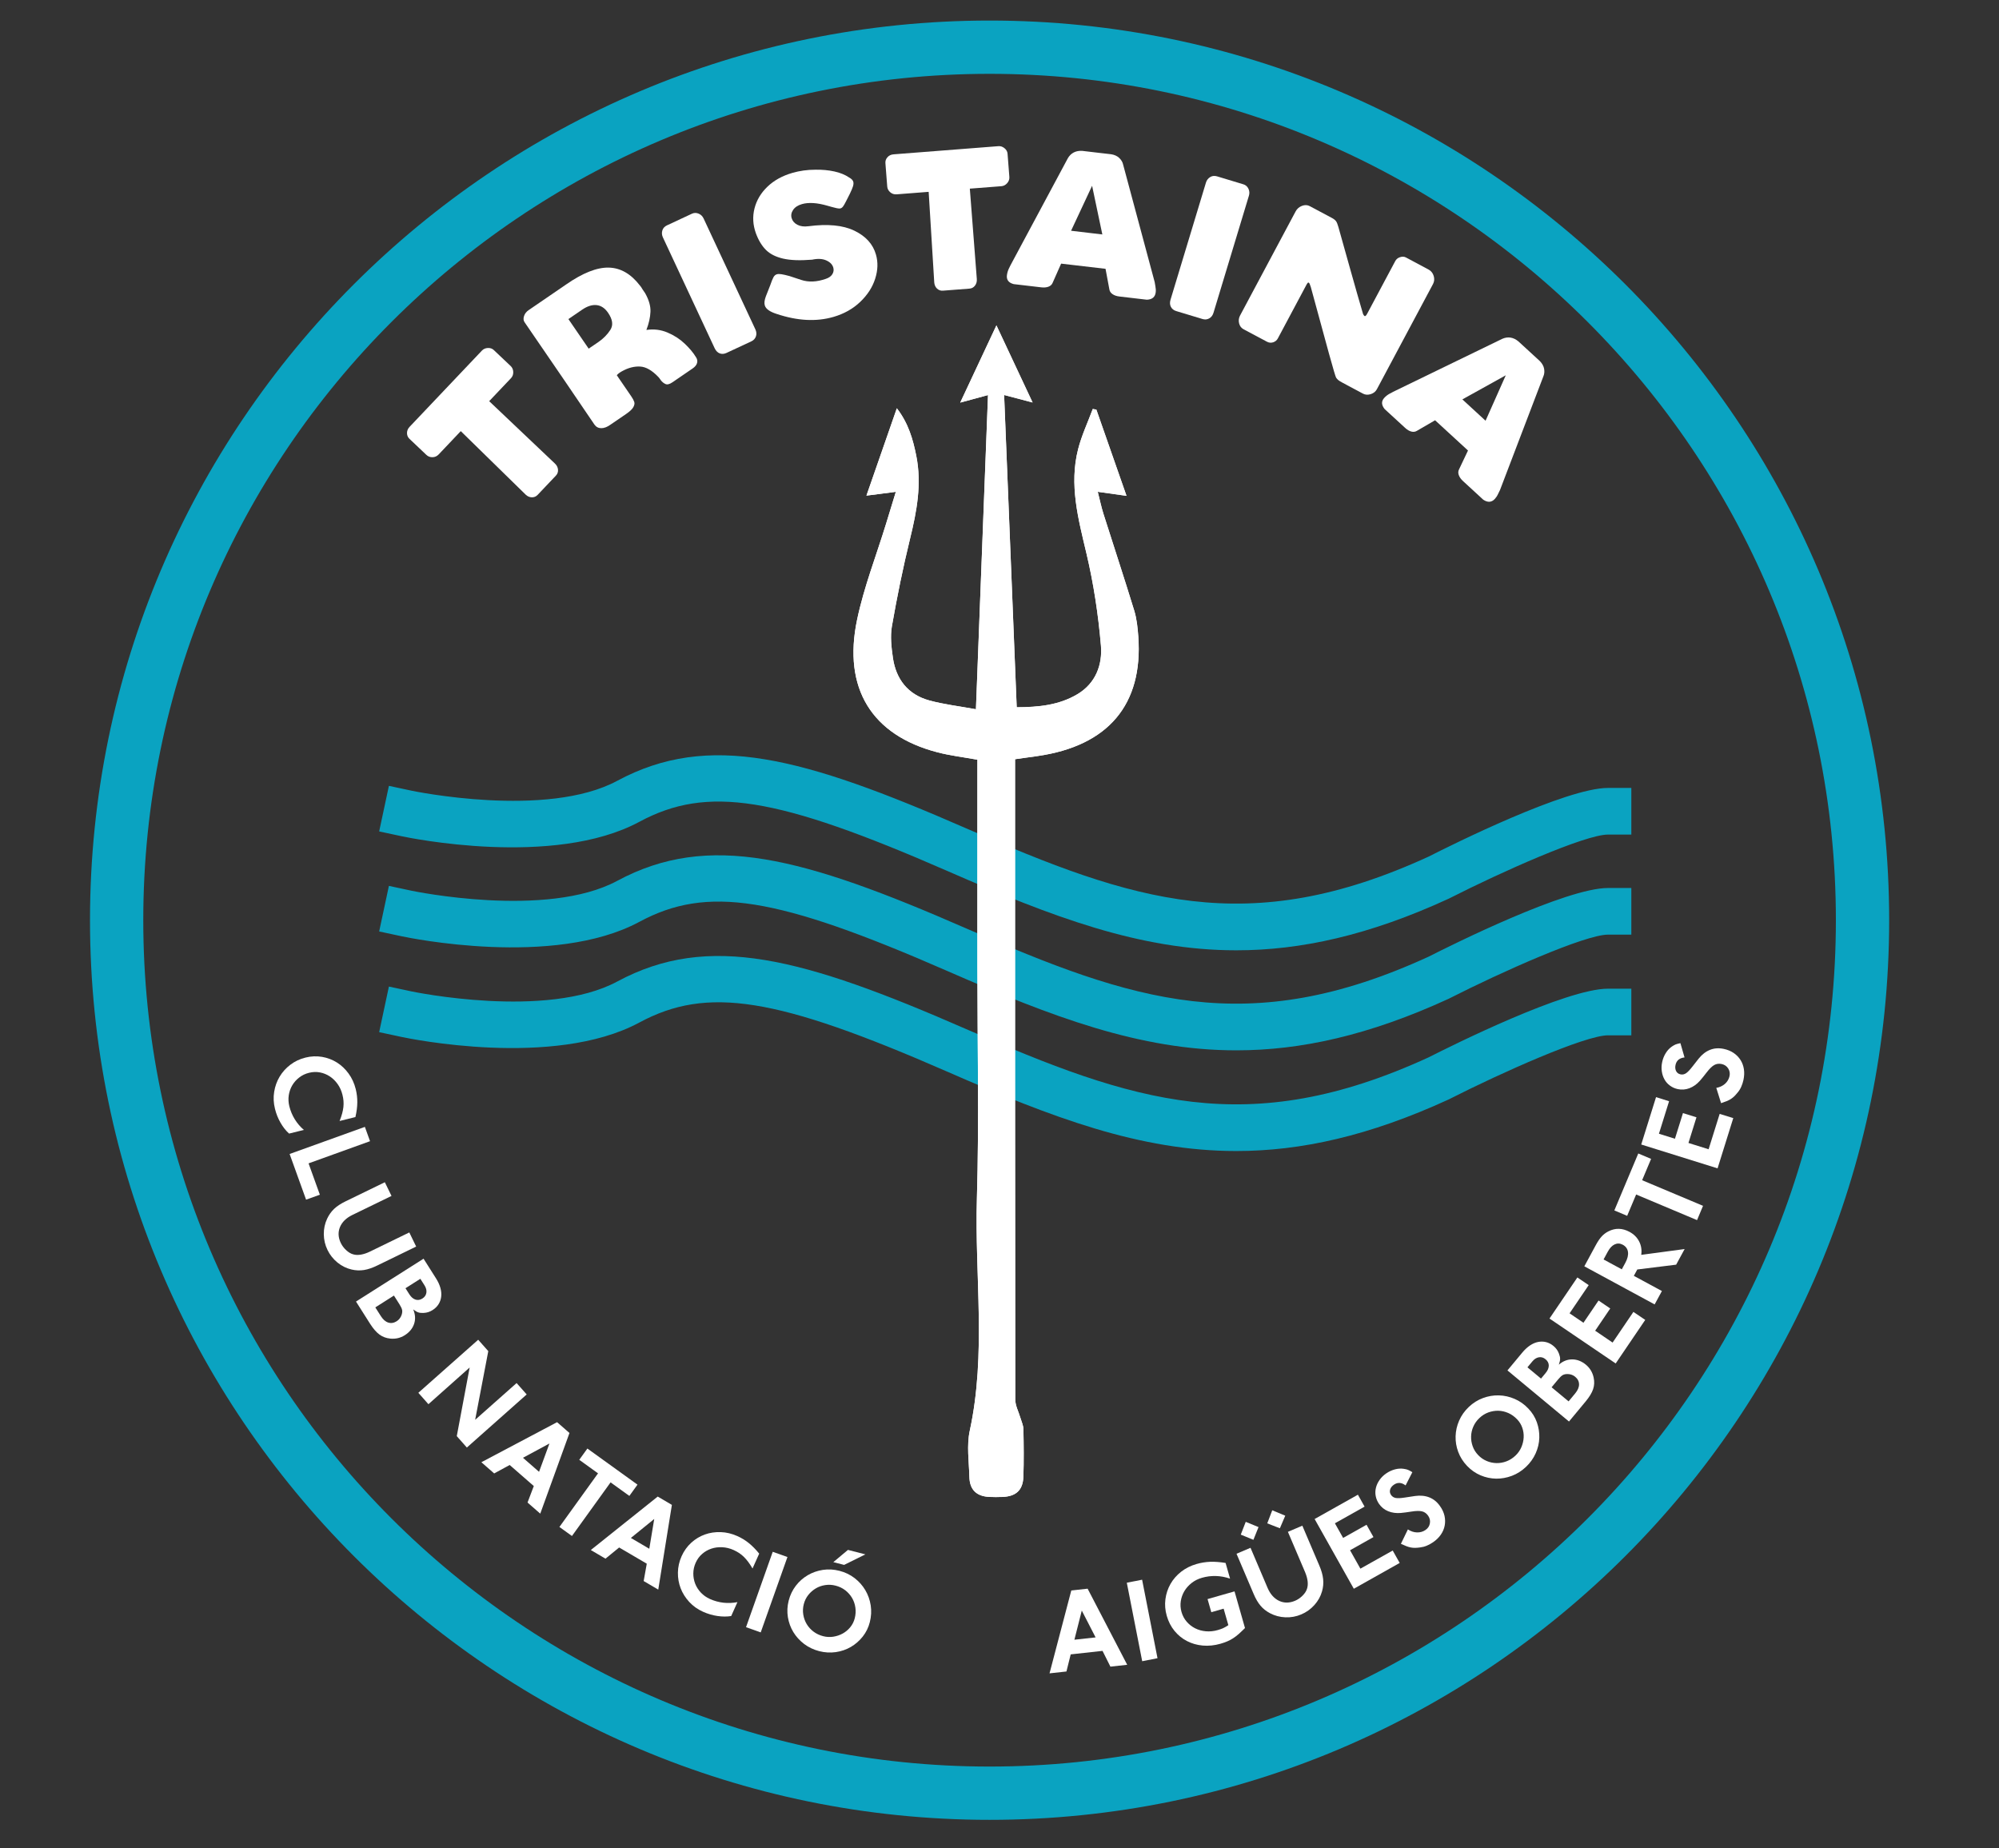 <?xml version="1.0" encoding="utf-8"?>
<!-- Generator: Adobe Illustrator 23.0.5, SVG Export Plug-In . SVG Version: 6.00 Build 0)  -->
<svg version="1.1" xmlns="http://www.w3.org/2000/svg" xmlns:xlink="http://www.w3.org/1999/xlink" x="0px" y="0px"
	 viewBox="0 0 643.89 595.28" style="enable-background:new 0 0 643.89 595.28;" xml:space="preserve">
<rect x="0" y="0" width="643.89" height="595.28" fill="#333333" stroke="none"/>
<style type="text/css">
	.st0{display:none;}
	.st1{display:inline;stroke:#E42313;stroke-miterlimit:10;}
	.st2{fill:#0AA3C1;}
	.st3{fill:#FFFFFF;}
</style>
<g id="Capa_2" class="st0">
	<rect x="-103.5" class="st1" width="841.89" height="595.28"/>
</g>
<g id="Capa_1">
	<g>
		<g>
		</g>
		<g>
			<path class="st2" d="M398.22,306.08c-31.1,0-59.45-10.85-93.02-25.53c-55.1-24.09-77.36-27.65-99.28-15.85
				c-27.64,14.88-74.47,5.08-76.45,4.66l-7.34-1.57l3.14-14.68l7.34,1.57c0.43,0.09,43.42,9.06,66.19-3.19
				c29.5-15.88,59.75-7.71,112.42,15.31c53.79,23.52,90.67,35.88,148.98,9.08c7.58-3.85,44.21-22.1,57.75-22.1h7.51v15.02h-7.51
				c-7.38,0-34.31,12.01-51.07,20.53c-0.09,0.04-0.18,0.09-0.26,0.13C441.01,301.24,419,306.08,398.22,306.08z"/>
		</g>
		<g>
			<path class="st2" d="M398.22,338.3c-31.1,0-59.45-10.85-93.02-25.53c-55.1-24.1-77.37-27.65-99.28-15.85
				c-27.64,14.88-74.47,5.08-76.45,4.66l-7.34-1.57l3.14-14.68l7.34,1.57c0.43,0.09,43.42,9.06,66.19-3.19
				c29.5-15.88,59.75-7.71,112.42,15.32c53.79,23.52,90.67,35.88,148.98,9.08c7.58-3.85,44.21-22.1,57.75-22.1h7.51v15.02h-7.51
				c-7.38,0-34.31,12.01-51.07,20.53c-0.09,0.04-0.18,0.09-0.26,0.13C441.01,333.46,419,338.3,398.22,338.3z"/>
		</g>
		<g>
			<path class="st2" d="M398.22,370.73c-31.1,0-59.45-10.85-93.02-25.53c-55.1-24.1-77.37-27.65-99.28-15.85
				c-27.64,14.88-74.47,5.08-76.45,4.66l-7.34-1.57l3.14-14.68l7.34,1.57c0.43,0.09,43.42,9.06,66.19-3.19
				c29.5-15.88,59.75-7.71,112.42,15.32c53.79,23.52,90.67,35.88,148.98,9.08c7.58-3.85,44.21-22.1,57.75-22.1h7.51v15.02h-7.51
				c-7.38,0-34.31,12.01-51.07,20.53c-0.09,0.04-0.18,0.09-0.26,0.13C441.01,365.88,419,370.73,398.22,370.73z"/>
		</g>
		<g>
		</g>
		<g>
		</g>
		<g>
			<g>
				<path class="st3" d="M314.83,244.69c0,1.65,0,3.32,0,5c0,20.45,0,40.91,0,61.36c0,25,0.57,50.01-0.16,74.99
					c-0.73,24.91,3.09,49.96-2.3,74.77c-1.03,4.75-0.25,9.91-0.12,14.88c0.1,4.11,2.28,6.22,6.36,6.43
					c1.42,0.08,2.84,0.06,4.26,0.01c4.38-0.16,6.62-2.16,6.77-6.5c0.18-5.11,0.12-10.23,0.01-15.34c-0.02-1.22-0.62-2.44-0.97-3.65
					c-0.57-1.96-1.65-3.9-1.65-5.86c-0.09-67.18-0.07-134.37-0.07-201.55c0-1.52,0-3.03,0-4.71c2.77-0.39,5.01-0.7,7.25-1.02
					c22.74-3.27,34.01-16.58,32.45-38.45c-0.2-2.82-0.49-5.71-1.31-8.39c-3.19-10.43-6.62-20.78-9.92-31.18
					c-0.69-2.2-1.16-4.46-1.83-7.09c3.46,0.48,6.06,0.85,9.26,1.3c-3.38-9.67-6.55-18.72-9.71-27.77c-0.39-0.07-0.77-0.13-1.16-0.2
					c-1.6,4.31-3.59,8.52-4.72,12.95c-2.92,11.43,0.04,22.41,2.68,33.54c2.31,9.73,3.83,19.73,4.67,29.7
					c0.52,6.18-1.67,12.17-7.6,15.69c-5.91,3.51-12.44,4.16-19.53,4.19c-1.36-33.61-2.7-66.85-4.05-100.58
					c3.28,0.87,5.93,1.57,9.17,2.42c-3.96-8.45-7.62-16.25-11.65-24.84c-3.98,8.48-7.65,16.32-11.66,24.87
					c3.37-0.91,5.9-1.6,8.95-2.43c-1.3,33.75-2.58,67.02-3.89,101.2c-5.45-1-10.36-1.55-15.06-2.85
					c-6.84-1.88-10.69-6.81-11.69-13.73c-0.48-3.35-0.89-6.89-0.32-10.17c1.66-9.48,3.58-18.93,5.87-28.28
					c2.15-8.77,3.78-17.48,2-26.5c-1.06-5.37-2.54-10.57-6.28-15.41c-3.34,9.61-6.48,18.63-9.79,28.13c3.37-0.43,6.1-0.78,9.47-1.22
					c-1.18,3.85-2.16,7.07-3.15,10.29c-3.16,10.29-7.13,20.41-9.33,30.89c-4.65,22.14,4.76,37.19,25.79,42.69
					C305.94,243.36,310.19,243.85,314.83,244.69z"/>
			</g>
			<g>
				<path class="st3" d="M314.83,244.69c-4.64-0.84-8.88-1.33-12.97-2.4c-21.03-5.5-30.45-20.55-25.79-42.69
					c2.2-10.49,6.17-20.61,9.33-30.89c0.99-3.22,1.97-6.44,3.15-10.29c-3.37,0.43-6.09,0.78-9.47,1.22
					c3.31-9.5,6.45-18.52,9.79-28.13c3.74,4.84,5.21,10.04,6.28,15.41c1.78,9.02,0.15,17.73-2,26.5c-2.29,9.35-4.21,18.8-5.87,28.28
					c-0.57,3.28-0.17,6.82,0.32,10.17c1,6.93,4.85,11.85,11.69,13.73c4.71,1.29,9.62,1.85,15.06,2.85
					c1.32-34.19,2.59-67.45,3.89-101.2c-3.05,0.83-5.58,1.51-8.95,2.43c4.01-8.56,7.68-16.39,11.66-24.87
					c4.03,8.58,7.69,16.39,11.65,24.84c-3.24-0.86-5.89-1.56-9.17-2.42c1.36,33.72,2.7,66.96,4.05,100.58
					c7.09-0.03,13.63-0.68,19.53-4.19c5.93-3.52,8.12-9.52,7.6-15.69c-0.85-9.97-2.36-19.97-4.67-29.7
					c-2.64-11.13-5.6-22.1-2.68-33.54c1.13-4.43,3.12-8.64,4.72-12.95c0.39,0.07,0.77,0.13,1.16,0.2c3.16,9.05,6.33,18.1,9.71,27.77
					c-3.2-0.45-5.8-0.81-9.26-1.3c0.67,2.63,1.14,4.9,1.83,7.09c3.29,10.4,6.73,20.75,9.92,31.18c0.82,2.68,1.11,5.57,1.31,8.39
					c1.56,21.87-9.71,35.18-32.45,38.45c-2.24,0.32-4.48,0.63-7.25,1.02c0,1.68,0,3.19,0,4.71c0,67.18-0.01,134.37,0.07,201.55
					c0,1.95,1.09,3.9,1.65,5.86c0.35,1.21,0.95,2.43,0.97,3.65c0.1,5.11,0.16,10.23-0.01,15.34c-0.15,4.34-2.39,6.34-6.77,6.5
					c-1.42,0.05-2.84,0.07-4.26-0.01c-4.08-0.22-6.26-2.32-6.36-6.43c-0.12-4.97-0.91-10.13,0.12-14.88
					c5.39-24.81,1.57-49.86,2.3-74.77c0.73-24.98,0.16-49.99,0.16-74.99c0-20.45,0-40.91,0-61.36
					C314.83,248.02,314.83,246.34,314.83,244.69z"/>
			</g>
		</g>
		<g>
			<path class="st2" d="M318.75,586.14c-159.78,0-289.76-129.99-289.76-289.76S158.97,6.62,318.75,6.62S608.51,136.6,608.51,296.38
				S478.53,586.14,318.75,586.14z M318.75,23.78c-150.31,0-272.6,122.29-272.6,272.6s122.29,272.6,272.6,272.6
				s272.6-122.29,272.6-272.6S469.06,23.78,318.75,23.78z"/>
		</g>
		<g>
			<path class="st3" d="M155.22,112.93c0.5-0.53,1.14-0.81,1.92-0.85c0.78-0.03,1.41,0.18,1.91,0.66l5.44,5.15
				c0.53,0.5,0.81,1.15,0.83,1.94c0.02,0.79-0.22,1.45-0.73,1.98l-7.02,7.4l21.18,20.09c0.6,0.56,0.92,1.22,0.99,1.96
				c0.06,0.74-0.16,1.38-0.66,1.91l-5.91,6.23c-0.51,0.53-1.12,0.79-1.85,0.78c-0.73-0.01-1.4-0.3-1.99-0.86l-20.91-20.46l-7.11,7.5
				c-0.56,0.59-1.23,0.89-2.01,0.9c-0.78,0.01-1.43-0.24-1.96-0.75l-5.44-5.16c-0.53-0.5-0.8-1.13-0.8-1.87
				c0-0.75,0.28-1.42,0.84-2.01L155.22,112.93z"/>
			<path class="st3" d="M212.07,121.43c-2.05-2.15-4-3.27-5.87-3.37c-1.87-0.1-3.77,0.38-5.71,1.44c-0.27,0.14-0.59,0.32-0.94,0.57
				c-0.35,0.24-0.63,0.49-0.83,0.73l-0.02,0.09l4.67,6.82c0.46,0.67,0.77,1.26,0.93,1.75c0.16,0.49,0.05,1.06-0.32,1.71
				s-1.14,1.37-2.31,2.17l-4.96,3.39c-1.08,0.79-2.09,1.18-3.03,1.18c-0.95-0.01-1.68-0.4-2.22-1.18l-9.8-14.42l-12.7-18.54
				c-0.36-0.53-0.42-1.18-0.17-1.96c0.25-0.77,0.75-1.42,1.5-1.93l12.1-8.28c5.31-3.68,9.86-5.49,13.67-5.41
				c3.81,0.08,7.16,2,10.05,5.76c0.28,0.33,0.48,0.6,0.59,0.81s0.22,0.38,0.32,0.52l0.77,1.12c1.23,2.18,1.81,4.19,1.73,6.02
				c-0.08,1.83-0.51,3.77-1.3,5.82l0.09,0.02c2.32-0.34,4.55-0.06,6.67,0.83c2.12,0.89,3.97,2.08,5.54,3.57
				c1.57,1.48,2.79,2.94,3.66,4.38c0.41,0.6,0.53,1.23,0.35,1.88c-0.18,0.65-0.67,1.24-1.45,1.77l-6.5,4.45
				c-0.93,0.63-1.68,0.81-2.26,0.53c-0.58-0.28-1.06-0.67-1.43-1.17C212.53,121.96,212.25,121.62,212.07,121.43z M192.71,110.19
				c1.63-1.12,2.93-2.44,3.9-3.96c0.97-1.52,0.72-3.35-0.74-5.48c-1.02-1.49-2.25-2.32-3.69-2.48c-1.44-0.16-3.02,0.34-4.72,1.51
				l-4.37,2.99l0.36,0.53l6.17,9l0.37-0.26l0.16-0.11L192.71,110.19z"/>
			<path class="st3" d="M230.2,112.17l-16.67-35.7c-0.35-0.74-0.41-1.48-0.19-2.23c0.22-0.74,0.72-1.3,1.5-1.66l8.02-3.74
				c0.7-0.33,1.42-0.34,2.15-0.04c0.73,0.3,1.27,0.82,1.62,1.56l16.67,35.7c0.38,0.82,0.44,1.59,0.18,2.3
				c-0.26,0.72-0.74,1.24-1.45,1.57l-8.02,3.74c-0.78,0.36-1.52,0.41-2.21,0.14C231.13,113.54,230.59,112.99,230.2,112.17z"/>
			<path class="st3" d="M246.34,98.35c-0.22-0.74-0.1-1.72,0.36-2.93l1.43-3.64c0.39-1.14,0.72-1.97,1-2.48
				c0.28-0.51,0.64-0.83,1.1-0.96c0.37-0.11,0.86-0.12,1.47-0.02c0.61,0.09,1.47,0.29,2.59,0.59c0.15,0.05,1.41,0.46,3.79,1.25
				c2.38,0.79,5.04,0.67,7.96-0.36c0.98-0.33,1.67-0.83,2.08-1.51c0.41-0.68,0.5-1.39,0.28-2.13c-0.29-0.99-1.05-1.76-2.28-2.3
				c-1.23-0.54-2.78-0.61-4.63-0.2l0.06-0.02c-3.85,0.31-6.96,0.2-9.32-0.35c-2.36-0.55-4.2-1.48-5.52-2.8
				c-1.32-1.32-2.41-3.11-3.24-5.38c-0.96-2.68-1.11-5.34-0.44-7.98c0.67-2.64,2.05-4.97,4.16-6.99c2.1-2.02,4.77-3.5,7.99-4.44
				c2.4-0.7,4.9-1.04,7.5-1.04c2.14-0.04,4.16,0.15,6.05,0.56c1.89,0.41,3.48,1.06,4.77,1.94c0.75,0.41,1.19,0.86,1.34,1.36
				c0.12,0.41,0.09,0.9-0.08,1.47c-0.17,0.57-0.51,1.37-1.01,2.41l-1.24,2.45c-0.4,0.79-0.72,1.34-0.96,1.66
				c-0.24,0.32-0.51,0.52-0.8,0.6c-0.29,0.08-0.7,0.07-1.22-0.05c-0.53-0.12-1.05-0.24-1.56-0.39c-0.51-0.14-0.96-0.27-1.35-0.38
				c-3.38-0.99-6.15-1.17-8.3-0.55c-1.32,0.38-2.27,1.01-2.85,1.87c-0.58,0.86-0.74,1.75-0.47,2.66s0.87,1.62,1.83,2.12
				c0.96,0.51,2.15,0.67,3.57,0.48c6.18-0.81,11.1-0.34,14.77,1.42c3.67,1.76,6,4.31,6.97,7.66c0.72,2.48,0.64,5.09-0.24,7.84
				c-0.88,2.75-2.49,5.23-4.83,7.46c-2.34,2.23-5.2,3.83-8.59,4.82c-5.54,1.61-11.67,1.28-18.38-0.98
				C247.91,100.39,246.66,99.47,246.34,98.35z"/>
			<path class="st3" d="M321.57,47.08c0.73-0.06,1.39,0.16,1.99,0.66c0.6,0.49,0.93,1.08,0.98,1.77l0.58,7.47
				c0.06,0.73-0.17,1.4-0.69,2c-0.52,0.6-1.14,0.93-1.87,0.99l-10.17,0.79l2.25,29.1c0.06,0.82-0.13,1.52-0.58,2.12
				c-0.45,0.6-1.04,0.92-1.77,0.98l-8.56,0.66c-0.73,0.06-1.36-0.16-1.9-0.66c-0.53-0.5-0.83-1.16-0.9-1.97l-1.8-29.2l-10.3,0.8
				c-0.82,0.06-1.52-0.16-2.1-0.68c-0.58-0.52-0.9-1.14-0.95-1.87l-0.58-7.47c-0.06-0.73,0.16-1.37,0.66-1.93
				c0.5-0.56,1.15-0.87,1.97-0.93L321.57,47.08z"/>
			<path class="st3" d="M324.33,88.68c0.09-0.73,0.29-1.43,0.6-2.11c0.32-0.68,0.5-1.06,0.56-1.14l18.46-34.45
				c0.49-0.85,1.14-1.48,1.94-1.89c0.8-0.4,1.72-0.57,2.76-0.49l5.26,0.62l3.98,0.46c1.11,0.17,1.99,0.58,2.65,1.22
				c0.66,0.64,1.08,1.36,1.24,2.16l10.15,37.79c0.02,0.22,0.1,0.67,0.23,1.36c0.14,0.69,0.17,1.33,0.1,1.93
				c-0.18,1.54-1.14,2.34-2.88,2.39l-8.79-1.03c-0.9-0.1-1.64-0.35-2.22-0.75c-0.58-0.39-0.93-0.9-1.03-1.52l-1.24-6.65l-14.3-1.67
				l-2.74,6.18c-0.24,0.58-0.68,0.99-1.32,1.24c-0.64,0.25-1.4,0.32-2.3,0.22l-8.91-1.04C324.9,91.09,324.16,90.14,324.33,88.68z
				 M350.9,75.02l4.17,0.49l-3.3-15.67L345,74.32L350.9,75.02z"/>
			<path class="st3" d="M377.03,96.54l11.41-37.71c0.23-0.78,0.69-1.38,1.35-1.79c0.66-0.41,1.4-0.49,2.23-0.24l8.47,2.56
				c0.74,0.22,1.28,0.69,1.63,1.41c0.35,0.71,0.4,1.46,0.17,2.24l-11.41,37.71c-0.26,0.87-0.73,1.48-1.4,1.84
				c-0.67,0.36-1.38,0.43-2.12,0.2l-8.47-2.56c-0.83-0.25-1.4-0.71-1.74-1.37C376.81,98.17,376.77,97.41,377.03,96.54z"/>
			<path class="st3" d="M430.38,121.66c-0.17-0.23-0.93-2.79-2.28-7.66c-1.35-4.87-3.31-12.04-5.87-21.51
				c-0.27-0.87-0.48-1.35-0.63-1.43c-0.15-0.08-0.29-0.05-0.42,0.1c-0.13,0.15-0.29,0.42-0.49,0.8l-9.09,17.04
				c-0.32,0.61-0.83,1.02-1.5,1.25c-0.68,0.22-1.35,0.16-1.99-0.18l-7.58-4.04c-0.72-0.39-1.19-1.01-1.41-1.89s-0.11-1.71,0.31-2.51
				l17.91-33.56c0.44-0.83,1.13-1.42,2.04-1.77c0.91-0.34,1.75-0.31,2.51,0.1l7.07,3.77c0.65,0.34,1.1,0.7,1.37,1.06
				c0.27,0.36,0.53,1,0.78,1.91c0.77,2.76,2.04,7.25,3.78,13.48c1.75,6.23,3.14,11.08,4.17,14.56c0.2,0.35,0.36,0.56,0.47,0.62
				c0.23,0.12,0.5-0.12,0.83-0.73l9.06-16.98c0.32-0.61,0.84-1.03,1.55-1.26c0.71-0.23,1.35-0.2,1.92,0.11l7.23,3.86
				c0.83,0.45,1.4,1.14,1.68,2.07c0.28,0.93,0.21,1.8-0.21,2.6l-18.09,33.9c-0.41,0.76-1.07,1.29-1.98,1.58
				c-0.91,0.29-1.75,0.24-2.51-0.17l-6.44-3.44c-0.73-0.39-1.21-0.68-1.47-0.89C430.84,122.23,430.61,121.97,430.38,121.66z"/>
			<path class="st3" d="M445.88,128.15c0.49-0.54,1.07-0.99,1.73-1.35s1.03-0.56,1.12-0.6l35.16-17.07c0.9-0.4,1.79-0.53,2.68-0.39
				c0.89,0.15,1.73,0.55,2.52,1.22l3.9,3.58l2.95,2.71c0.79,0.79,1.27,1.64,1.43,2.54c0.16,0.91,0.07,1.73-0.26,2.48l-13.95,36.56
				c-0.12,0.19-0.32,0.6-0.61,1.24c-0.29,0.64-0.65,1.18-1.05,1.62c-1.05,1.14-2.3,1.22-3.74,0.25l-6.51-5.99
				c-0.67-0.61-1.12-1.25-1.36-1.91c-0.24-0.66-0.22-1.27,0.06-1.83l2.9-6.11l-10.6-9.74l-5.85,3.4c-0.53,0.33-1.13,0.41-1.79,0.24
				c-0.66-0.17-1.33-0.56-1.99-1.17l-6.61-6.07C444.93,130.43,444.89,129.23,445.88,128.15z M475.42,132.67l3.09,2.84l6.51-14.63
				l-13.98,7.76L475.42,132.67z"/>
		</g>
		<g>
			<path class="st3" d="M90.36,361.62c-0.8-1.4-1.4-2.89-1.79-4.49c-0.46-1.85-0.55-3.67-0.26-5.45c0.28-1.78,0.87-3.41,1.75-4.89
				c0.88-1.48,2.03-2.76,3.46-3.85c1.43-1.09,3.05-1.86,4.88-2.31c1.8-0.45,3.57-0.52,5.32-0.23c1.75,0.3,3.34,0.9,4.79,1.81
				c1.45,0.91,2.71,2.1,3.77,3.56c1.07,1.46,1.83,3.13,2.3,5c0.35,1.4,0.52,2.82,0.51,4.27c-0.01,1.45-0.21,3.03-0.61,4.75
				l-5.1,1.27c0.34-0.85,0.62-1.65,0.82-2.39c0.2-0.74,0.34-1.44,0.41-2.11c0.07-0.67,0.08-1.32,0.03-1.96
				c-0.05-0.64-0.16-1.29-0.33-1.97c-0.32-1.3-0.84-2.46-1.56-3.47c-0.72-1.01-1.56-1.84-2.53-2.47c-0.97-0.64-2.02-1.06-3.16-1.28
				c-1.14-0.22-2.31-0.18-3.51,0.12c-1.18,0.29-2.23,0.79-3.15,1.5c-0.93,0.71-1.68,1.55-2.26,2.53c-0.58,0.98-0.95,2.05-1.13,3.22
				c-0.17,1.17-0.11,2.36,0.19,3.56c0.38,1.5,0.96,2.89,1.76,4.18c0.8,1.29,1.77,2.43,2.92,3.41l-4.76,1.18
				C92.07,364.18,91.16,363.01,90.36,361.62z"/>
			<path class="st3" d="M98.59,386.39l-5.3-14.71l24.24-8.73l1.66,4.61l-19.8,7.14l3.64,10.1L98.59,386.39z"/>
			<path class="st3" d="M117.25,409.05c-1.32,0.21-2.65,0.16-4.01-0.16c-1.64-0.38-3.15-1.12-4.53-2.24
				c-1.37-1.12-2.45-2.47-3.21-4.04c-0.78-1.6-1.18-3.29-1.2-5.07c-0.02-1.78,0.34-3.45,1.07-5.01c0.59-1.26,1.35-2.32,2.27-3.19
				c0.92-0.87,2.17-1.68,3.75-2.45l12.57-6.11l2.15,4.41l-12.61,6.13c-1.99,0.97-3.32,2.28-4,3.92c-0.67,1.65-0.57,3.37,0.3,5.16
				c0.41,0.83,0.98,1.6,1.73,2.28c0.75,0.69,1.5,1.13,2.26,1.33c0.74,0.22,1.57,0.24,2.49,0.08c0.92-0.16,1.88-0.48,2.88-0.97
				l12.68-6.17l2.21,4.55l-12.43,6.05C120.02,408.34,118.57,408.84,117.25,409.05z"/>
			<path class="st3" d="M125.71,431.14c-1.33-0.13-2.5-0.57-3.51-1.32c-1.01-0.75-2.01-1.91-3.01-3.48l-4.52-7.13l21.76-13.8
				l4.01,6.33c0.66,1.04,1.13,2.06,1.41,3.06c0.28,1,0.37,1.94,0.26,2.83c-0.1,0.89-0.39,1.7-0.85,2.44
				c-0.47,0.74-1.11,1.37-1.93,1.89c-0.89,0.57-1.85,0.87-2.86,0.91c-0.36,0.01-0.67,0.01-0.95-0.01c-0.27-0.02-0.54-0.08-0.79-0.16
				c-0.25-0.08-0.5-0.21-0.75-0.36c-0.25-0.16-0.54-0.36-0.88-0.6c0.68,1.61,0.78,3.16,0.29,4.64c-0.49,1.49-1.5,2.71-3.02,3.68
				C128.96,430.95,127.4,431.31,125.71,431.14z M129.35,423.54c0.21-0.62,0.27-1.17,0.17-1.64c-0.1-0.47-0.39-1.08-0.85-1.81
				l-1.78-2.81l-6,3.81l1.78,2.8c0.7,1.11,1.5,1.81,2.4,2.09c0.9,0.28,1.8,0.14,2.72-0.44C128.52,425.07,129.04,424.4,129.35,423.54
				z M137.34,416.37c0.12-0.77-0.09-1.58-0.62-2.41l-1.32-2.08l-4.79,3.04l1.24,1.95c0.57,0.9,1.23,1.47,1.98,1.71
				c0.74,0.24,1.49,0.12,2.23-0.35C136.79,417.77,137.22,417.15,137.34,416.37z"/>
			<path class="st3" d="M150.38,466.23l-3.25-3.67l4.15-22.11L138,452.27l-3.25-3.67l19.28-17.09l3.25,3.67l-4.23,22.12l13.35-11.84
				l3.25,3.67L150.38,466.23z"/>
			<path class="st3" d="M174.02,487.52l-4.1-3.58l2.02-5.31l-7.77-6.78l-4.99,2.72l-4.13-3.61l24.39-12.9l3.99,3.48L174.02,487.52z
				 M173.63,474.05l3.35-9.12l-8.53,4.6L173.63,474.05z"/>
			<path class="st3" d="M202.72,481.81l-6.05-4.36l-12.44,17.27l-4.04-2.91l12.44-17.27l-6.05-4.36l2.62-3.63l16.14,11.63
				L202.72,481.81z"/>
			<path class="st3" d="M212.03,511.99l-4.7-2.76l1-5.59l-8.9-5.22l-4.4,3.6l-4.73-2.78l21.56-17.22l4.56,2.68L212.03,511.99z
				 M209.14,498.83l1.59-9.59l-7.52,6.11L209.14,498.83z"/>
			<path class="st3" d="M231.11,520.49c-1.59-0.23-3.13-0.69-4.64-1.36c-1.74-0.78-3.22-1.83-4.45-3.16
				c-1.22-1.33-2.15-2.79-2.77-4.39c-0.62-1.61-0.92-3.3-0.89-5.1c0.03-1.8,0.43-3.55,1.19-5.26c0.76-1.69,1.79-3.13,3.1-4.33
				c1.31-1.19,2.77-2.07,4.38-2.65c1.61-0.58,3.32-0.83,5.13-0.77c1.81,0.06,3.59,0.49,5.35,1.28c1.32,0.59,2.54,1.33,3.67,2.24
				c1.13,0.91,2.25,2.04,3.36,3.41l-2.15,4.79c-0.46-0.8-0.92-1.5-1.38-2.12c-0.46-0.61-0.93-1.16-1.41-1.63
				c-0.48-0.47-0.99-0.88-1.52-1.23c-0.53-0.35-1.12-0.67-1.75-0.96c-1.22-0.55-2.46-0.85-3.7-0.91c-1.24-0.06-2.41,0.09-3.51,0.46
				c-1.1,0.37-2.08,0.93-2.96,1.7c-0.88,0.76-1.57,1.71-2.08,2.84c-0.49,1.1-0.75,2.24-0.76,3.4c-0.01,1.17,0.19,2.28,0.6,3.34
				c0.41,1.06,1.03,2.02,1.84,2.88c0.81,0.86,1.79,1.54,2.91,2.05c1.41,0.63,2.87,1.03,4.37,1.2c1.5,0.16,3,0.1,4.49-0.19
				l-2.01,4.48C234.19,520.72,232.7,520.72,231.11,520.49z"/>
			<path class="st3" d="M245.03,525.77l-4.73-1.68l8.6-24.28l4.74,1.68L245.03,525.77z"/>
			<path class="st3" d="M277.89,527.12c-1.08,1.36-2.35,2.47-3.82,3.33c-1.47,0.86-3.09,1.41-4.85,1.67
				c-1.77,0.25-3.55,0.15-5.34-0.31c-1.82-0.47-3.44-1.24-4.87-2.32c-1.42-1.08-2.58-2.36-3.47-3.82c-0.89-1.46-1.47-3.07-1.76-4.81
				c-0.28-1.75-0.2-3.52,0.26-5.32c0.46-1.8,1.23-3.39,2.3-4.79c1.07-1.4,2.36-2.53,3.84-3.4c1.48-0.87,3.11-1.44,4.86-1.71
				c1.76-0.27,3.55-0.17,5.37,0.3c1.82,0.47,3.44,1.25,4.86,2.34c1.42,1.1,2.57,2.39,3.45,3.88c0.88,1.49,1.46,3.12,1.74,4.89
				c0.27,1.77,0.18,3.57-0.28,5.39C279.74,524.19,278.97,525.76,277.89,527.12z M275.52,517.76c-0.16-1.13-0.52-2.17-1.08-3.11
				c-0.56-0.94-1.28-1.76-2.18-2.45c-0.9-0.69-1.93-1.19-3.11-1.49c-1.12-0.29-2.24-0.35-3.34-0.18c-1.11,0.17-2.12,0.52-3.04,1.07
				s-1.73,1.25-2.41,2.11c-0.69,0.86-1.17,1.85-1.46,2.98c-0.29,1.12-0.34,2.24-0.16,3.35c0.18,1.11,0.55,2.13,1.11,3.06
				c0.56,0.93,1.29,1.74,2.19,2.42c0.9,0.68,1.94,1.17,3.11,1.47c1.1,0.28,2.19,0.34,3.29,0.16c1.09-0.17,2.1-0.52,3.04-1.04
				c0.93-0.52,1.74-1.2,2.41-2.03c0.68-0.84,1.16-1.79,1.43-2.86C275.62,520.04,275.69,518.89,275.52,517.76z M271.9,504.03
				l-3.48-0.89l4.71-3.94l5.61,1.44L271.9,504.03z"/>
			<path class="st3" d="M363.08,536.2l-5.41,0.6l-2.54-5.08l-10.25,1.13l-1.37,5.51l-5.45,0.6l7.01-26.69l5.26-0.58L363.08,536.2z
				 M352.9,527.38l-4.45-8.64l-2.38,9.39L352.9,527.38z"/>
			<path class="st3" d="M372.84,534.08l-4.93,0.97l-4.96-25.28l4.93-0.97L372.84,534.08z"/>
			<path class="st3" d="M399,526.28c-0.61,0.54-1.22,1-1.81,1.38c-0.6,0.39-1.23,0.72-1.88,1c-0.66,0.28-1.38,0.53-2.17,0.76
				c-1.96,0.56-3.86,0.75-5.72,0.59c-1.86-0.17-3.55-0.65-5.1-1.46c-1.54-0.8-2.88-1.89-4.01-3.27c-1.13-1.38-1.96-3-2.49-4.85
				c-0.52-1.81-0.66-3.59-0.43-5.36c0.23-1.77,0.78-3.4,1.63-4.9c0.85-1.5,2-2.81,3.43-3.94c1.44-1.12,3.09-1.95,4.97-2.49
				c1.46-0.42,2.92-0.65,4.38-0.71c1.46-0.05,3.11,0.07,4.97,0.37l1.44,5.05c-3.06-1.03-6.08-1.12-9.05-0.27
				c-1.27,0.36-2.38,0.92-3.34,1.68c-0.96,0.76-1.74,1.63-2.33,2.62c-0.59,0.99-0.97,2.06-1.15,3.22c-0.18,1.16-0.1,2.33,0.23,3.49
				c0.34,1.19,0.89,2.23,1.66,3.12c0.77,0.89,1.67,1.61,2.73,2.14c1.05,0.53,2.2,0.85,3.46,0.96c1.25,0.11,2.53-0.02,3.82-0.39
				c0.65-0.18,1.2-0.38,1.65-0.57c0.45-0.19,1.04-0.53,1.77-1.01l-1.52-5.31l-3.97,1.14l-1.21-4.23l8.69-2.48l3.37,11.81
				C400.27,525.1,399.61,525.74,399,526.28z"/>
			<path class="st3" d="M426.19,508.57c0.14,1.32,0.03,2.65-0.36,3.99c-0.46,1.62-1.28,3.09-2.47,4.41s-2.59,2.32-4.2,3
				c-1.63,0.7-3.34,1.01-5.12,0.94c-1.78-0.07-3.43-0.51-4.95-1.31c-1.23-0.65-2.25-1.46-3.07-2.43c-0.82-0.97-1.57-2.25-2.25-3.87
				l-5.48-12.86l4.51-1.92l5.49,12.9c0.87,2.03,2.11,3.43,3.72,4.19c1.61,0.75,3.33,0.74,5.16-0.04c0.85-0.36,1.64-0.9,2.37-1.62
				c0.72-0.71,1.2-1.44,1.44-2.19c0.25-0.73,0.32-1.55,0.21-2.48c-0.11-0.93-0.39-1.9-0.82-2.93l-5.53-12.97l4.65-1.98l5.42,12.72
				C425.63,505.77,426.05,507.25,426.19,508.57z M403.73,495.95l-4.07-1.67l1.6-4.12l4.12,1.69L403.73,495.95z M412.26,492.23
				l-4.07-1.58l1.61-4.21l4.19,1.74L412.26,492.23z"/>
			<path class="st3" d="M450.85,503.4l-14.78,8.31l-12.62-22.46l13.94-7.83l2.15,3.84l-9.56,5.37l2.65,4.71l7.54-4.24l2.23,3.97
				l-7.54,4.24l3.33,5.93l10.41-5.84L450.85,503.4z"/>
			<path class="st3" d="M465.29,488.25c0.23,1.06,0.25,2.1,0.05,3.13c-0.19,1.02-0.61,2-1.24,2.91c-0.63,0.92-1.47,1.73-2.51,2.45
				c-0.63,0.44-1.31,0.8-2.01,1.1c-0.7,0.3-1.43,0.48-2.19,0.57c-0.57,0.08-1.09,0.12-1.55,0.13c-0.47,0.01-0.93-0.03-1.4-0.12
				c-0.47-0.09-0.95-0.23-1.46-0.43c-0.51-0.2-1.09-0.45-1.74-0.75l2.25-4.64c0.96,0.62,1.94,0.95,2.96,0.97
				c1.02,0.02,1.93-0.24,2.73-0.8c0.76-0.52,1.23-1.22,1.39-2.1c0.16-0.88-0.02-1.7-0.54-2.46c-0.51-0.74-1.16-1.22-1.96-1.42
				c-0.8-0.2-1.94-0.18-3.43,0.06c-0.65,0.1-1.26,0.19-1.84,0.27c-0.57,0.08-1.09,0.14-1.57,0.18c-1.51,0.13-2.87-0.06-4.1-0.56
				c-1.22-0.5-2.2-1.3-2.95-2.38c-0.54-0.79-0.89-1.63-1.06-2.53c-0.17-0.9-0.14-1.79,0.08-2.65c0.21-0.87,0.6-1.7,1.16-2.51
				c0.56-0.8,1.27-1.5,2.14-2.1c0.89-0.61,1.83-1.05,2.82-1.31c0.99-0.26,1.94-0.32,2.86-0.17c0.52,0.07,0.96,0.18,1.32,0.32
				c0.36,0.14,0.84,0.39,1.43,0.76l-2.18,4.26c-1.3-0.98-2.55-1.06-3.76-0.23c-0.64,0.44-1.05,0.96-1.22,1.57
				c-0.18,0.61-0.08,1.18,0.3,1.74c0.36,0.53,0.88,0.85,1.53,0.97c0.66,0.11,1.67,0.06,3.03-0.16l3.16-0.48
				c1.72-0.24,3.27-0.09,4.64,0.46c1.36,0.55,2.51,1.49,3.43,2.83C464.59,486.14,465.05,487.19,465.29,488.25z"/>
			<path class="st3" d="M495.03,458.09c0.58,1.63,0.84,3.3,0.79,5c-0.05,1.7-0.44,3.37-1.17,5c-0.73,1.63-1.76,3.08-3.11,4.36
				c-1.36,1.29-2.88,2.26-4.55,2.89c-1.68,0.63-3.37,0.93-5.08,0.91c-1.71-0.03-3.38-0.38-5.01-1.07c-1.63-0.69-3.08-1.7-4.36-3.05
				c-1.28-1.35-2.22-2.84-2.84-4.5s-0.89-3.34-0.84-5.06c0.05-1.72,0.43-3.39,1.14-5.02c0.71-1.63,1.74-3.09,3.11-4.39
				c1.36-1.29,2.88-2.25,4.57-2.87c1.68-0.62,3.39-0.91,5.12-0.86c1.73,0.04,3.42,0.42,5.07,1.13c1.65,0.71,3.12,1.74,4.41,3.11
				C493.53,454.97,494.45,456.45,495.03,458.09z M485.85,455.12c-1.05-0.46-2.12-0.71-3.21-0.74c-1.09-0.03-2.17,0.16-3.24,0.54
				c-1.07,0.39-2.04,1.01-2.91,1.84c-0.84,0.8-1.48,1.71-1.93,2.74c-0.45,1.03-0.68,2.08-0.71,3.15c-0.03,1.08,0.14,2.13,0.51,3.17
				c0.36,1.04,0.95,1.98,1.75,2.82c0.8,0.84,1.71,1.48,2.75,1.92s2.1,0.66,3.18,0.68c1.08,0.02,2.15-0.17,3.21-0.57
				c1.06-0.4,2.02-1.02,2.9-1.85c0.82-0.78,1.45-1.68,1.89-2.7c0.44-1.02,0.68-2.06,0.74-3.12c0.06-1.06-0.09-2.11-0.44-3.13
				c-0.35-1.02-0.9-1.93-1.67-2.73C487.83,456.26,486.89,455.58,485.85,455.12z"/>
			<path class="st3" d="M513.32,443.68c0.29,1.31,0.23,2.56-0.17,3.75c-0.4,1.19-1.2,2.5-2.38,3.93l-5.39,6.49l-19.82-16.46
				l4.79-5.76c0.79-0.95,1.62-1.71,2.48-2.29c0.86-0.57,1.73-0.95,2.61-1.12c0.88-0.17,1.74-0.15,2.58,0.06
				c0.84,0.21,1.64,0.63,2.39,1.26c0.81,0.67,1.39,1.49,1.74,2.44c0.12,0.34,0.21,0.64,0.28,0.91s0.09,0.53,0.09,0.8
				c0,0.26-0.04,0.54-0.11,0.83c-0.07,0.29-0.17,0.63-0.3,1.02c1.32-1.15,2.76-1.71,4.33-1.7c1.57,0.01,3.04,0.59,4.43,1.74
				C512.14,440.65,512.96,442.02,513.32,443.68z M495.69,437.16c-0.77,0.12-1.47,0.56-2.11,1.33l-1.58,1.9l4.37,3.63l1.48-1.78
				c0.68-0.82,1.02-1.63,1.02-2.41c0-0.78-0.34-1.45-1.01-2.01C497.19,437.25,496.46,437.03,495.69,437.16z M504.97,442.56
				c-0.66-0.01-1.2,0.1-1.61,0.34c-0.42,0.24-0.91,0.7-1.46,1.37l-2.12,2.55l5.47,4.54l2.12-2.56c0.84-1.01,1.26-1.98,1.25-2.93
				c-0.01-0.94-0.42-1.76-1.26-2.45C506.68,442.87,505.88,442.58,504.97,442.56z"/>
			<path class="st3" d="M529.94,425.12l-9.52,14.03l-21.32-14.47l8.98-13.23l3.65,2.47l-6.16,9.08l4.47,3.04l4.86-7.16l3.77,2.56
				l-4.86,7.16l5.62,3.82l6.7-9.88L529.94,425.12z"/>
			<path class="st3" d="M539.9,407.33l-12.52,1.55l-1.11,2.05l9.04,4.89l-2.34,4.31l-22.65-12.27l3.66-6.76
				c0.67-1.24,1.31-2.19,1.92-2.85c0.6-0.66,1.31-1.2,2.14-1.63c2.24-1.16,4.52-1.11,6.85,0.15c1.4,0.76,2.44,1.8,3.1,3.11
				c0.66,1.31,0.89,2.74,0.66,4.29l13.98-1.87L539.9,407.33z M520.11,400.79c-0.85,0.39-1.59,1.17-2.22,2.33l-1.37,2.53l5.87,3.18
				l1.15-2.12c0.7-1.3,0.98-2.46,0.84-3.48c-0.14-1.02-0.71-1.8-1.69-2.33C521.82,400.44,520.96,400.4,520.11,400.79z"/>
			<path class="st3" d="M531.83,373.26l-2.89,6.87l19.62,8.25l-1.93,4.6l-19.62-8.25l-2.89,6.87l-4.13-1.74l7.71-18.34
				L531.83,373.26z"/>
			<path class="st3" d="M558.3,360.12l-5.06,16.19l-24.59-7.68l4.77-15.26l4.2,1.32l-3.27,10.47l5.16,1.61l2.58-8.26l4.35,1.36
				l-2.58,8.26l6.49,2.03l3.56-11.39L558.3,360.12z"/>
			<path class="st3" d="M558.43,339.15c0.9,0.61,1.62,1.36,2.19,2.24c0.56,0.88,0.93,1.87,1.1,2.97c0.17,1.1,0.12,2.27-0.15,3.5
				c-0.16,0.75-0.4,1.48-0.71,2.18c-0.31,0.7-0.71,1.33-1.21,1.91c-0.36,0.45-0.71,0.83-1.04,1.16c-0.33,0.32-0.7,0.61-1.1,0.87
				c-0.4,0.26-0.85,0.49-1.36,0.69c-0.51,0.21-1.1,0.42-1.78,0.64l-1.54-4.92c1.13-0.2,2.06-0.65,2.82-1.32
				c0.75-0.68,1.23-1.5,1.44-2.45c0.2-0.91,0.05-1.74-0.43-2.49c-0.48-0.75-1.18-1.22-2.08-1.42c-0.88-0.19-1.68-0.09-2.4,0.31
				c-0.72,0.4-1.54,1.2-2.46,2.4c-0.4,0.52-0.79,1.01-1.15,1.46c-0.36,0.45-0.7,0.85-1.01,1.21c-1.01,1.13-2.13,1.93-3.37,2.4
				c-1.23,0.47-2.5,0.57-3.78,0.29c-0.93-0.2-1.76-0.57-2.5-1.12c-0.74-0.54-1.33-1.2-1.76-1.98c-0.44-0.78-0.73-1.65-0.87-2.62
				c-0.14-0.97-0.11-1.97,0.12-3c0.23-1.06,0.61-2.02,1.16-2.89c0.54-0.87,1.2-1.57,1.96-2.09c0.43-0.3,0.83-0.52,1.18-0.67
				c0.36-0.14,0.88-0.29,1.57-0.43l1.33,4.6c-1.62,0.18-2.59,0.98-2.9,2.41c-0.17,0.76-0.1,1.41,0.18,1.98
				c0.29,0.56,0.76,0.92,1.41,1.06c0.63,0.14,1.22,0.02,1.78-0.35c0.56-0.37,1.26-1.1,2.1-2.19l1.97-2.51
				c1.09-1.36,2.32-2.31,3.69-2.85c1.37-0.54,2.85-0.63,4.44-0.29C556.48,338.1,557.53,338.54,558.43,339.15z"/>
		</g>
	</g>
</g>
</svg>
